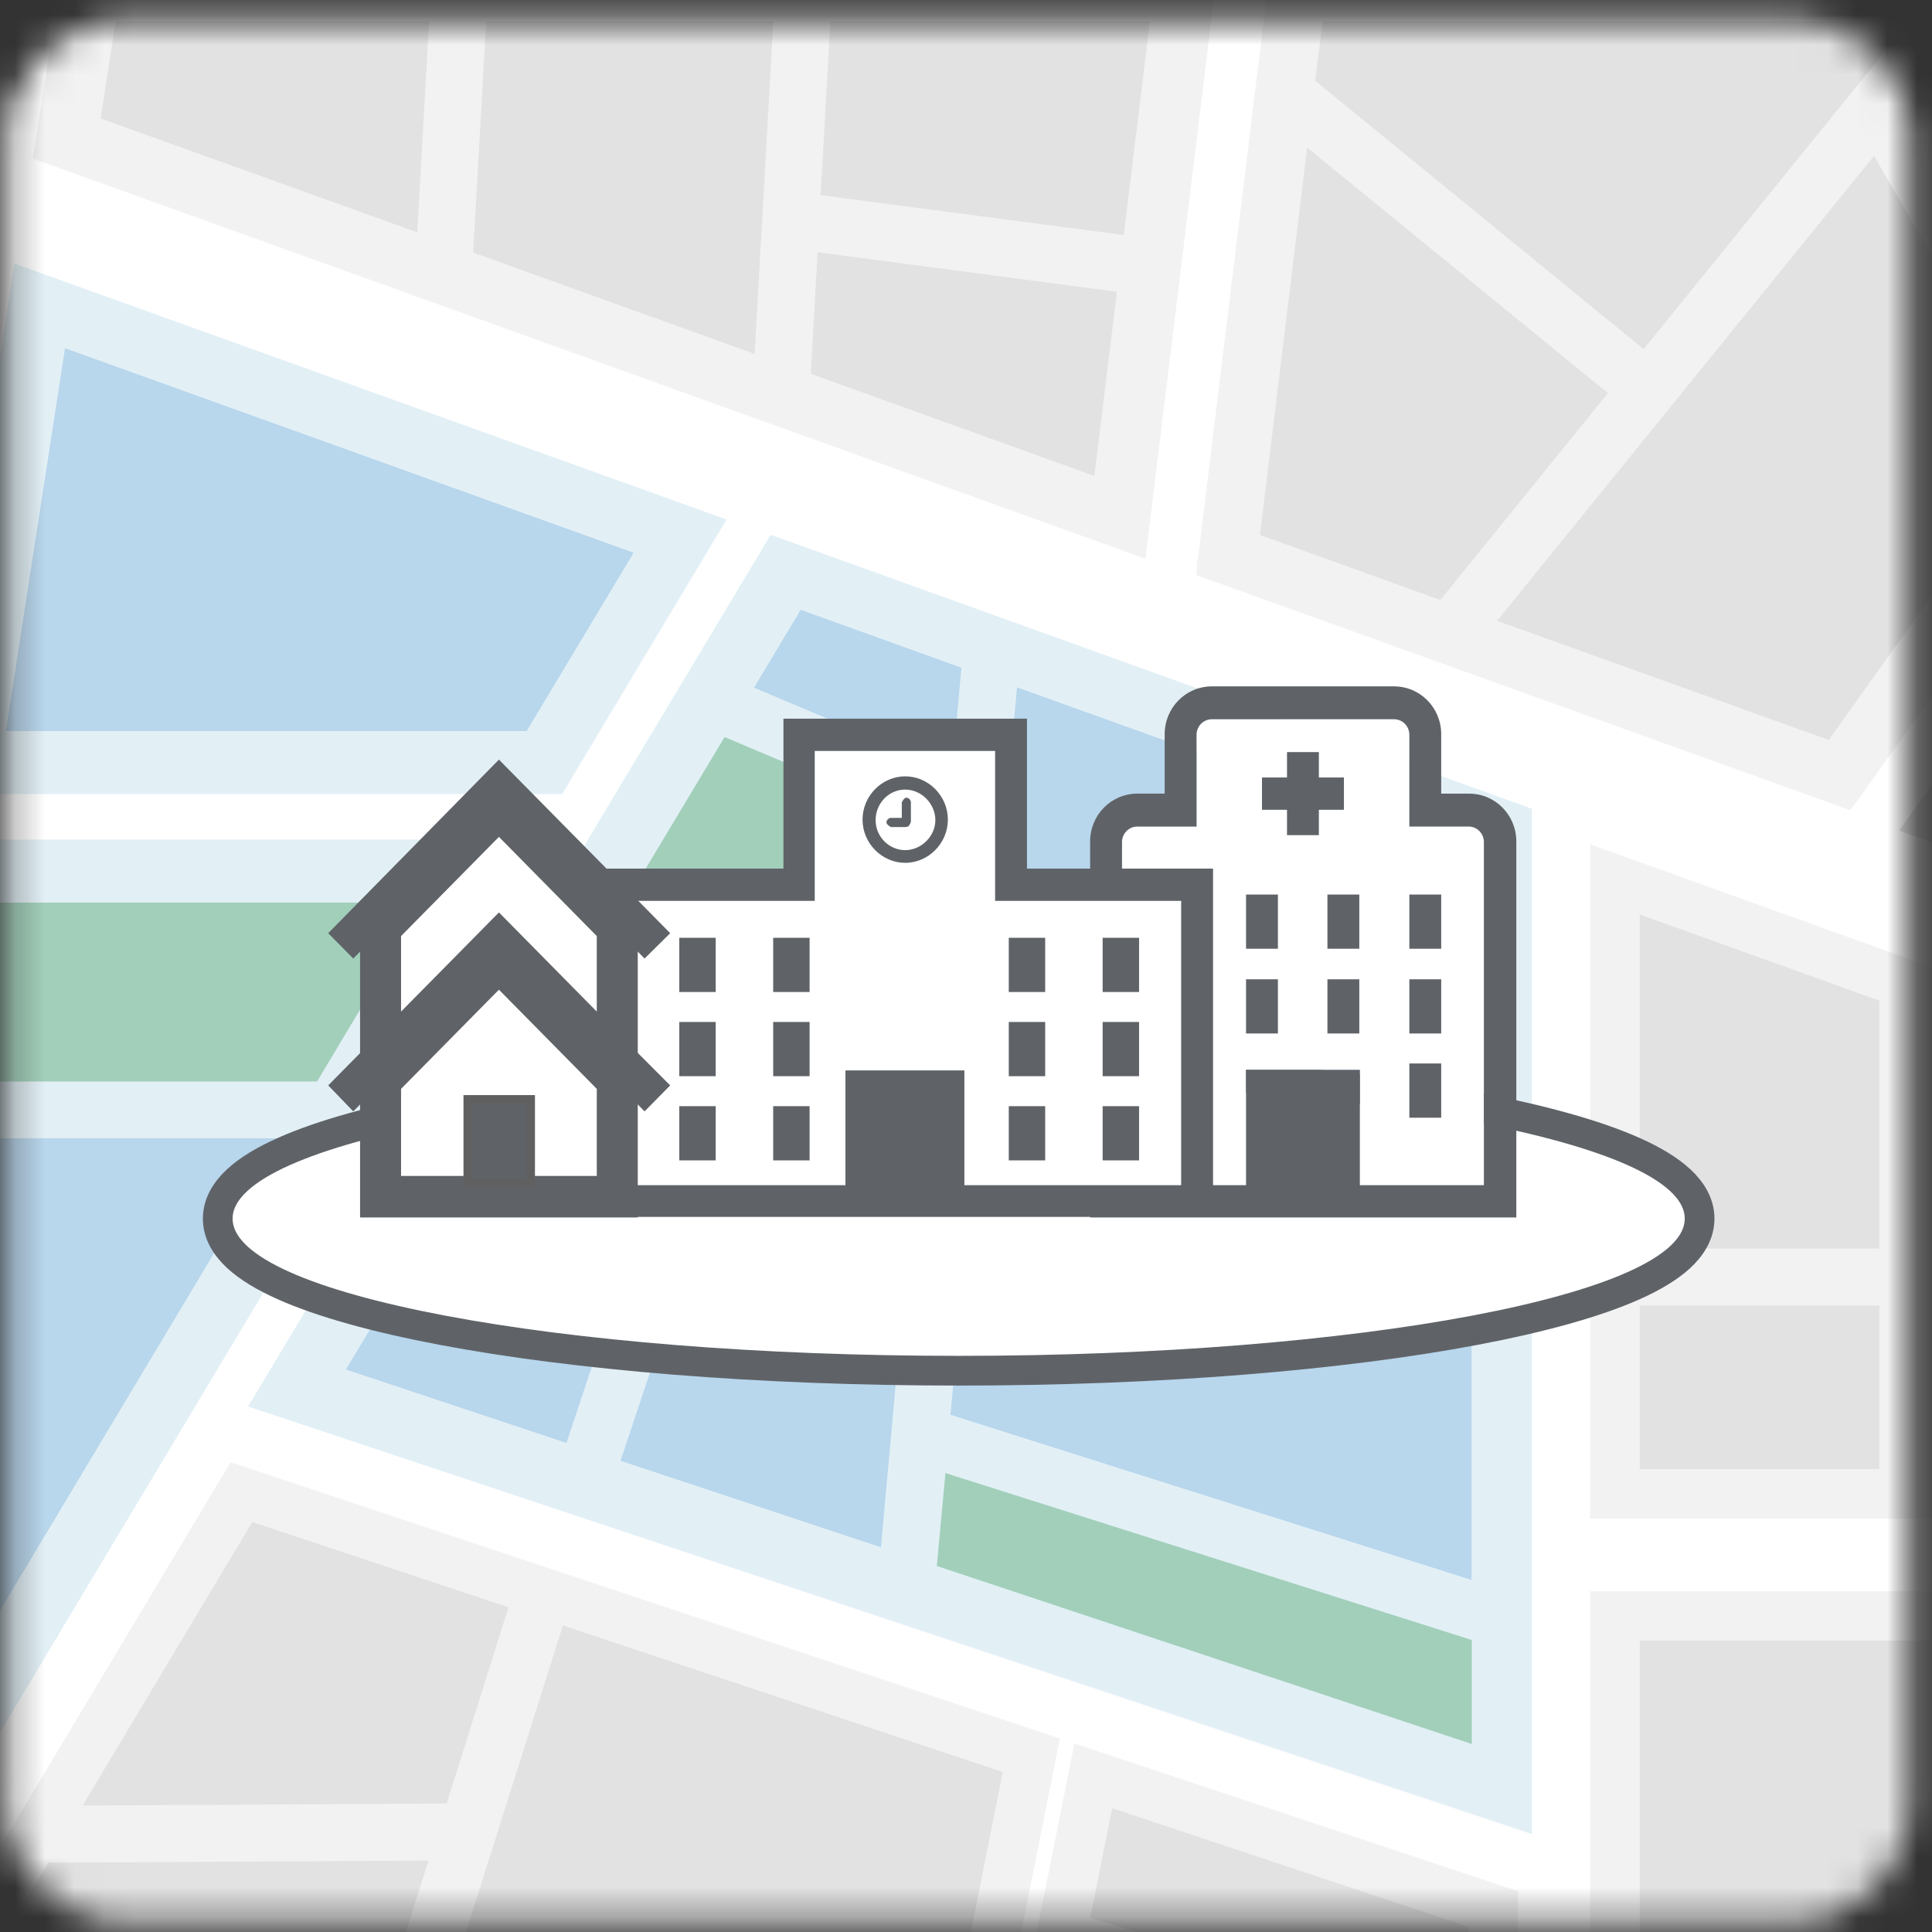<svg width="65" height="65" viewBox="0 0 65 65" fill="none" xmlns="http://www.w3.org/2000/svg">
<rect x="0" y="0" width="65" height="65" fill="#333333" stroke="none"/>
<mask id="mask0_2827_71" style="mask-type:luminance" maskUnits="userSpaceOnUse" x="0" y="0" width="65" height="65">
<path d="M60.254 0.676H4.254C2.045 0.676 0.254 2.467 0.254 4.676V60.676C0.254 62.885 2.045 64.676 4.254 64.676H60.254C62.463 64.676 64.254 62.885 64.254 60.676V4.676C64.254 2.467 62.463 0.676 60.254 0.676Z" fill="white"/>
</mask>
<g mask="url(#mask0_2827_71)">
<path d="M69.254 -2.324H-1.746V68.676H69.254V-2.324Z" fill="white"/>
<path d="M-2.692 66.646L7.758 49.196L35.658 58.486L31.628 78.676L-2.702 66.646H-2.692Z" fill="#F2F2F2"/>
<path d="M32.118 78.846L36.148 58.656L51.068 63.626V85.496L32.118 78.856V78.846Z" fill="#F2F2F2"/>
<path d="M-7.412 63.556L-2.122 28.696H17.198L-4.342 64.656L-7.412 63.556Z" fill="#E2F0F6"/>
<path fill-rule="evenodd" clip-rule="evenodd" d="M-2.38 28.396H17.727L-4.212 65.022L-7.746 63.755L-2.38 28.396ZM-1.864 28.996L-7.079 63.357L-4.473 64.291L16.668 28.996H-1.864Z" fill="#E2F0F6" stroke="#E2F0F6" stroke-width="0.3"/>
<path d="M-1.742 26.266L0.848 9.476L23.778 17.716L18.658 26.266H-1.742Z" fill="#E2F0F6"/>
<path fill-rule="evenodd" clip-rule="evenodd" d="M0.607 9.071L24.223 17.557L18.828 26.566H-2.092L0.607 9.071ZM1.089 9.882L-1.393 25.966H18.488L23.333 17.875L1.089 9.882Z" fill="#E2F0F6" stroke="#E2F0F6" stroke-width="0.3"/>
<path d="M40.568 19.126L43.018 -0.954H76.028V7.416L62.138 26.896L40.568 19.136V19.126Z" fill="#F2F2F2"/>
<path d="M76.198 -1.103V7.466L76.168 7.506L76.166 7.509L62.209 27.074L62.206 27.077L62.199 27.075L62.195 27.08L40.408 19.245V19.227L40.416 19.113L40.417 19.114L42.887 -1.103H76.198ZM43.148 -0.652L40.759 18.908L40.744 19.026L40.857 19.067L61.977 26.657L62.084 26.695L62.15 26.604L75.84 7.403L75.868 7.364V-0.784H43.165L43.148 -0.652Z" fill="#F2F2F2" stroke="#F2F2F2" stroke-width="0.3"/>
<path fill-rule="evenodd" clip-rule="evenodd" d="M76.288 10.825V32.242L64.133 27.87L76.288 10.825ZM64.923 27.623L75.788 31.531V12.387L64.923 27.623Z" fill="#E2E2E2" stroke="#E2E2E2" stroke-width="0.3"/>
<path d="M9.038 47.066L26.118 18.556L51.068 27.526V61.066L9.038 47.066Z" fill="#E2F0F6"/>
<path d="M51.188 61.426L51.388 61.496V27.316L51.288 27.276L26.108 18.216L25.988 18.176L25.928 18.286L8.668 47.076L8.568 47.236L8.748 47.296L51.178 61.426H51.188ZM50.758 27.746V60.626L9.498 46.896L26.258 18.936L50.768 27.756L50.758 27.746Z" fill="#E2F0F6" stroke="#E2F0F6" stroke-width="0.3"/>
<path d="M53.498 51.096V28.406L76.028 36.506V51.096H53.498Z" fill="#F2F2F2"/>
<path d="M53.498 86.346V53.536H76.028V94.246L53.498 86.346Z" fill="#F2F2F2"/>
<path d="M1.528 5.086L2.458 -0.944H40.568L38.218 18.286L1.528 5.086Z" fill="#F2F2F2"/>
<path d="M40.828 -1.173L38.411 18.591L1.275 5.236L2.267 -1.173H40.828ZM2.64 -0.607L1.799 4.813L1.781 4.936L1.897 4.977L37.857 17.908L38.033 17.971L38.057 17.785L40.296 -0.566L40.317 -0.734H2.659L2.64 -0.607Z" fill="#F2F2F2" stroke="#F2F2F2" stroke-width="0.3"/>
<path d="M50.368 20.886L63.048 5.246L68.648 14.906L61.528 24.896L50.368 20.886Z" fill="#E2E2E2"/>
<path d="M42.388 18.006L43.978 4.966L54.098 13.226L48.458 20.186L42.388 17.996V18.006Z" fill="#E2E2E2"/>
<path d="M64.238 0.716L55.298 11.746L44.248 2.716L44.498 0.716H64.238Z" fill="#E2E2E2"/>
<path d="M49.508 28.626V35.076L44.898 33.596V26.976L49.508 28.636V28.626Z" fill="#B8D6EC"/>
<path d="M42.988 32.976L33.588 29.956L34.218 23.126L42.988 26.276V32.976Z" fill="#B8D6EC"/>
<path d="M31.978 47.596L33.408 31.906L49.508 37.086V53.156L31.968 47.596H31.978Z" fill="#B8D6EC"/>
<path d="M32.348 22.456L32.028 25.946L25.368 23.136L26.938 20.516L32.348 22.466V22.456Z" fill="#B8D6EC"/>
<path d="M24.378 24.796L31.848 27.956L30.438 43.326L16.738 37.536L24.378 24.796Z" fill="#A2CFBA"/>
<path d="M21.378 41.586L19.058 48.546L11.638 46.076L15.758 39.206L21.388 41.586H21.378Z" fill="#B8D6EC"/>
<path d="M23.148 42.326L30.248 45.326L29.638 52.056L20.878 49.146L23.148 42.326Z" fill="#B8D6EC"/>
<path d="M31.798 49.556L49.518 55.176V58.676L31.518 52.686L31.808 49.556H31.798Z" fill="#A2CFBA"/>
<path d="M63.228 43.926H55.168V49.426H63.228V43.926Z" fill="#E2E2E2"/>
<path d="M55.168 42.006V30.766L63.228 33.666V42.006H55.168Z" fill="#E2E2E2"/>
<path d="M55.168 55.196H67.588V89.516L55.168 85.166V55.196Z" fill="#E2E2E2"/>
<path d="M8.488 51.206L17.108 54.076L15.028 60.676L2.778 60.746L8.488 51.206Z" fill="#E2E2E2"/>
<path d="M49.408 64.826V68.376L36.678 64.526L37.418 60.836L49.408 64.826Z" fill="#E2E2E2"/>
<path d="M1.628 62.666L14.418 62.596L12.058 70.056L-0.232 65.756L1.618 62.676L1.628 62.666Z" fill="#E2E2E2"/>
<path d="M18.938 54.686L33.738 59.616L30.378 76.476L13.878 70.696L18.938 54.686Z" fill="#E2E2E2"/>
<path d="M14.268 30.366L10.668 36.386H-1.622L-0.692 30.366H14.268Z" fill="#A2CFBA"/>
<path d="M9.518 38.296L-5.762 63.806L-5.842 63.776L-1.902 38.296H9.518Z" fill="#B8D6EC"/>
<path d="M21.318 18.596L17.718 24.596H0.198L2.188 11.716L21.318 18.596Z" fill="#B8D6EC"/>
<path d="M36.828 16.016L27.278 12.576L27.508 8.486L37.578 9.816L36.818 16.016H36.828ZM38.688 0.716L37.808 7.906L27.608 6.566L27.938 0.716H38.688ZM26.018 0.716L25.388 11.906L15.918 8.496L16.358 0.716H26.018ZM14.438 0.716L14.038 7.816L3.388 3.986L3.888 0.716H14.438Z" fill="#E2E2E2"/>
</g>
<g clip-path="url(#clip0_2827_71)">
<path d="M32.254 35.882C39.021 35.882 45.16 36.4 49.62 37.243C51.846 37.664 53.679 38.169 54.967 38.745C55.609 39.032 56.144 39.349 56.525 39.701C56.906 40.053 57.181 40.488 57.181 40.999C57.181 41.51 56.906 41.945 56.525 42.297C56.144 42.649 55.609 42.966 54.967 43.253C53.679 43.828 51.846 44.334 49.62 44.755C45.16 45.598 39.021 46.116 32.254 46.116C25.487 46.116 19.347 45.598 14.888 44.755C12.662 44.334 10.83 43.828 9.542 43.253C8.9 42.966 8.365 42.649 7.983 42.297C7.602 41.945 7.326 41.51 7.326 40.999C7.326 40.488 7.602 40.053 7.983 39.701C8.365 39.349 8.9 39.032 9.542 38.745C10.83 38.169 12.662 37.664 14.888 37.243C19.347 36.4 25.487 35.882 32.254 35.882Z" fill="white" stroke="#5F6368"/>
<path d="M49.924 39.874H45.751V35.994H41.922V39.874H37.748V28.331C37.748 28.04 37.978 27.807 38.265 27.807H40.256V24.722C40.256 24.431 40.486 24.198 40.773 24.198H46.899C47.187 24.198 47.416 24.431 47.416 24.722V27.807H49.407C49.694 27.807 49.924 28.04 49.924 28.331V39.874Z" fill="white"/>
<path d="M49.407 26.701H48.488V24.703C48.488 23.81 47.78 23.092 46.899 23.092H40.773C39.893 23.092 39.184 23.81 39.184 24.703V26.701H38.265C37.385 26.701 36.676 27.419 36.676 28.311V40.96H51.015V28.311C51.015 27.419 50.307 26.701 49.426 26.701H49.407ZM49.924 39.874H45.751V35.994H41.922V39.874H37.748V28.331C37.748 28.04 37.978 27.807 38.265 27.807H40.256V24.722C40.256 24.431 40.486 24.198 40.773 24.198H46.899C47.187 24.198 47.416 24.431 47.416 24.722V27.807H49.407C49.694 27.807 49.924 28.04 49.924 28.331V39.874ZM44.66 31.92H45.732V30.096H44.66V31.92ZM39.184 31.92H40.256V30.096H39.184V31.92ZM41.922 31.92H42.994V30.096H41.922V31.92ZM47.416 31.92H48.488V30.096H47.416V31.92ZM41.922 34.771H42.994V32.948H41.922V34.771ZM47.416 34.771H48.488V32.948H47.416V34.771ZM39.184 34.771H40.256V32.948H39.184V34.771ZM44.66 34.771H45.732V32.948H44.66V34.771ZM39.184 37.604H40.256V35.78H39.184V37.604ZM47.416 37.604H48.488V35.78H47.416V37.604ZM45.215 26.158H44.372V25.304H43.3V26.158H42.458V27.244H43.3V28.098H44.372V27.244H45.215V26.158Z" fill="#5F6368"/>
<path d="M34.015 29.766V24.722H26.894V29.766H20.634V40.417H40.275V29.766H34.015Z" fill="white"/>
<path d="M40.792 40.941H20.098V29.223H26.358V24.179H34.551V29.223H40.812V40.941H40.792ZM21.17 39.874H39.739V30.309H33.479V25.265H27.411V30.309H21.151V39.874H21.17Z" fill="#5F6368"/>
<path d="M32.446 40.339H28.444V36.013H32.446V40.339Z" fill="#5F6368"/>
<path d="M30.454 29.029C29.67 29.029 29.019 28.369 29.019 27.574C29.019 26.779 29.67 26.119 30.454 26.119C31.239 26.119 31.89 26.779 31.89 27.574C31.89 28.369 31.239 29.029 30.454 29.029ZM30.454 26.565C29.899 26.565 29.459 27.031 29.459 27.593C29.459 28.156 29.919 28.602 30.454 28.602C30.991 28.602 31.469 28.137 31.469 27.593C31.469 27.05 31.01 26.565 30.454 26.565Z" fill="#5F6368"/>
<path d="M30.646 27.651C30.646 27.651 30.608 27.768 30.55 27.807C30.531 27.807 30.493 27.826 30.454 27.826H29.976C29.976 27.826 29.823 27.748 29.823 27.671C29.823 27.593 29.899 27.516 29.976 27.516H30.34V26.992C30.34 26.992 30.416 26.837 30.493 26.837C30.569 26.837 30.646 26.914 30.646 26.992V27.671V27.651Z" fill="#5F6368"/>
<path d="M35.164 31.551H33.939V33.375H35.164V31.551Z" fill="#5F6368"/>
<path d="M38.323 31.551H37.097V33.375H38.323V31.551Z" fill="#5F6368"/>
<path d="M35.164 34.383H33.939V36.207H35.164V34.383Z" fill="#5F6368"/>
<path d="M38.323 34.383H37.097V36.207H38.323V34.383Z" fill="#5F6368"/>
<path d="M35.164 37.216H33.939V39.04H35.164V37.216Z" fill="#5F6368"/>
<path d="M38.323 37.216H37.097V39.04H38.323V37.216Z" fill="#5F6368"/>
<path d="M24.079 31.551H22.854V33.375H24.079V31.551Z" fill="#5F6368"/>
<path d="M27.238 31.551H26.013V33.375H27.238V31.551Z" fill="#5F6368"/>
<path d="M24.079 34.383H22.854V36.207H24.079V34.383Z" fill="#5F6368"/>
<path d="M27.238 34.383H26.013V36.207H27.238V34.383Z" fill="#5F6368"/>
<path d="M24.079 37.216H22.854V39.04H24.079V37.216Z" fill="#5F6368"/>
<path d="M27.238 37.216H26.013V39.04H27.238V37.216Z" fill="#5F6368"/>
<path d="M20.768 35.121V31.221L16.786 27.186L12.804 31.221V35.121H20.768Z" fill="white"/>
<path d="M21.457 35.819H12.114V30.93L16.786 26.197L21.457 30.93V35.819ZM13.493 34.422H20.078V31.493L16.786 28.156L13.493 31.493V34.422Z" fill="#5F6368"/>
<path d="M20.768 29.591L19.217 28.02L17.973 26.759L16.786 25.556L11.042 31.396L11.885 32.249L16.786 27.283L21.686 32.249L22.548 31.396L20.768 29.591Z" fill="#5F6368"/>
<path d="M20.768 40.262V36.343L16.786 32.308L12.804 36.362V40.262H20.768Z" fill="white"/>
<path d="M21.457 40.96H12.114V36.071L16.786 31.338L21.457 36.071V40.96ZM13.493 39.563H20.078V36.634L16.786 33.297L13.493 36.634V39.563Z" fill="#5F6368"/>
<path d="M20.768 34.733L19.217 33.161L17.973 31.9L16.786 30.697L11.042 36.517L11.885 37.391L16.786 32.424L21.686 37.391L22.548 36.517L20.768 34.733Z" fill="#5F6368"/>
<path d="M17.858 36.983H15.733V39.796H17.858V36.983Z" fill="#5F6368" stroke="#606060" stroke-width="0.28" stroke-miterlimit="10"/>
</g>
<defs>
<clipPath id="clip0_2827_71">
<rect width="51" height="33" fill="white" transform="translate(6.754 17.854)"/>
</clipPath>
</defs>
</svg>
